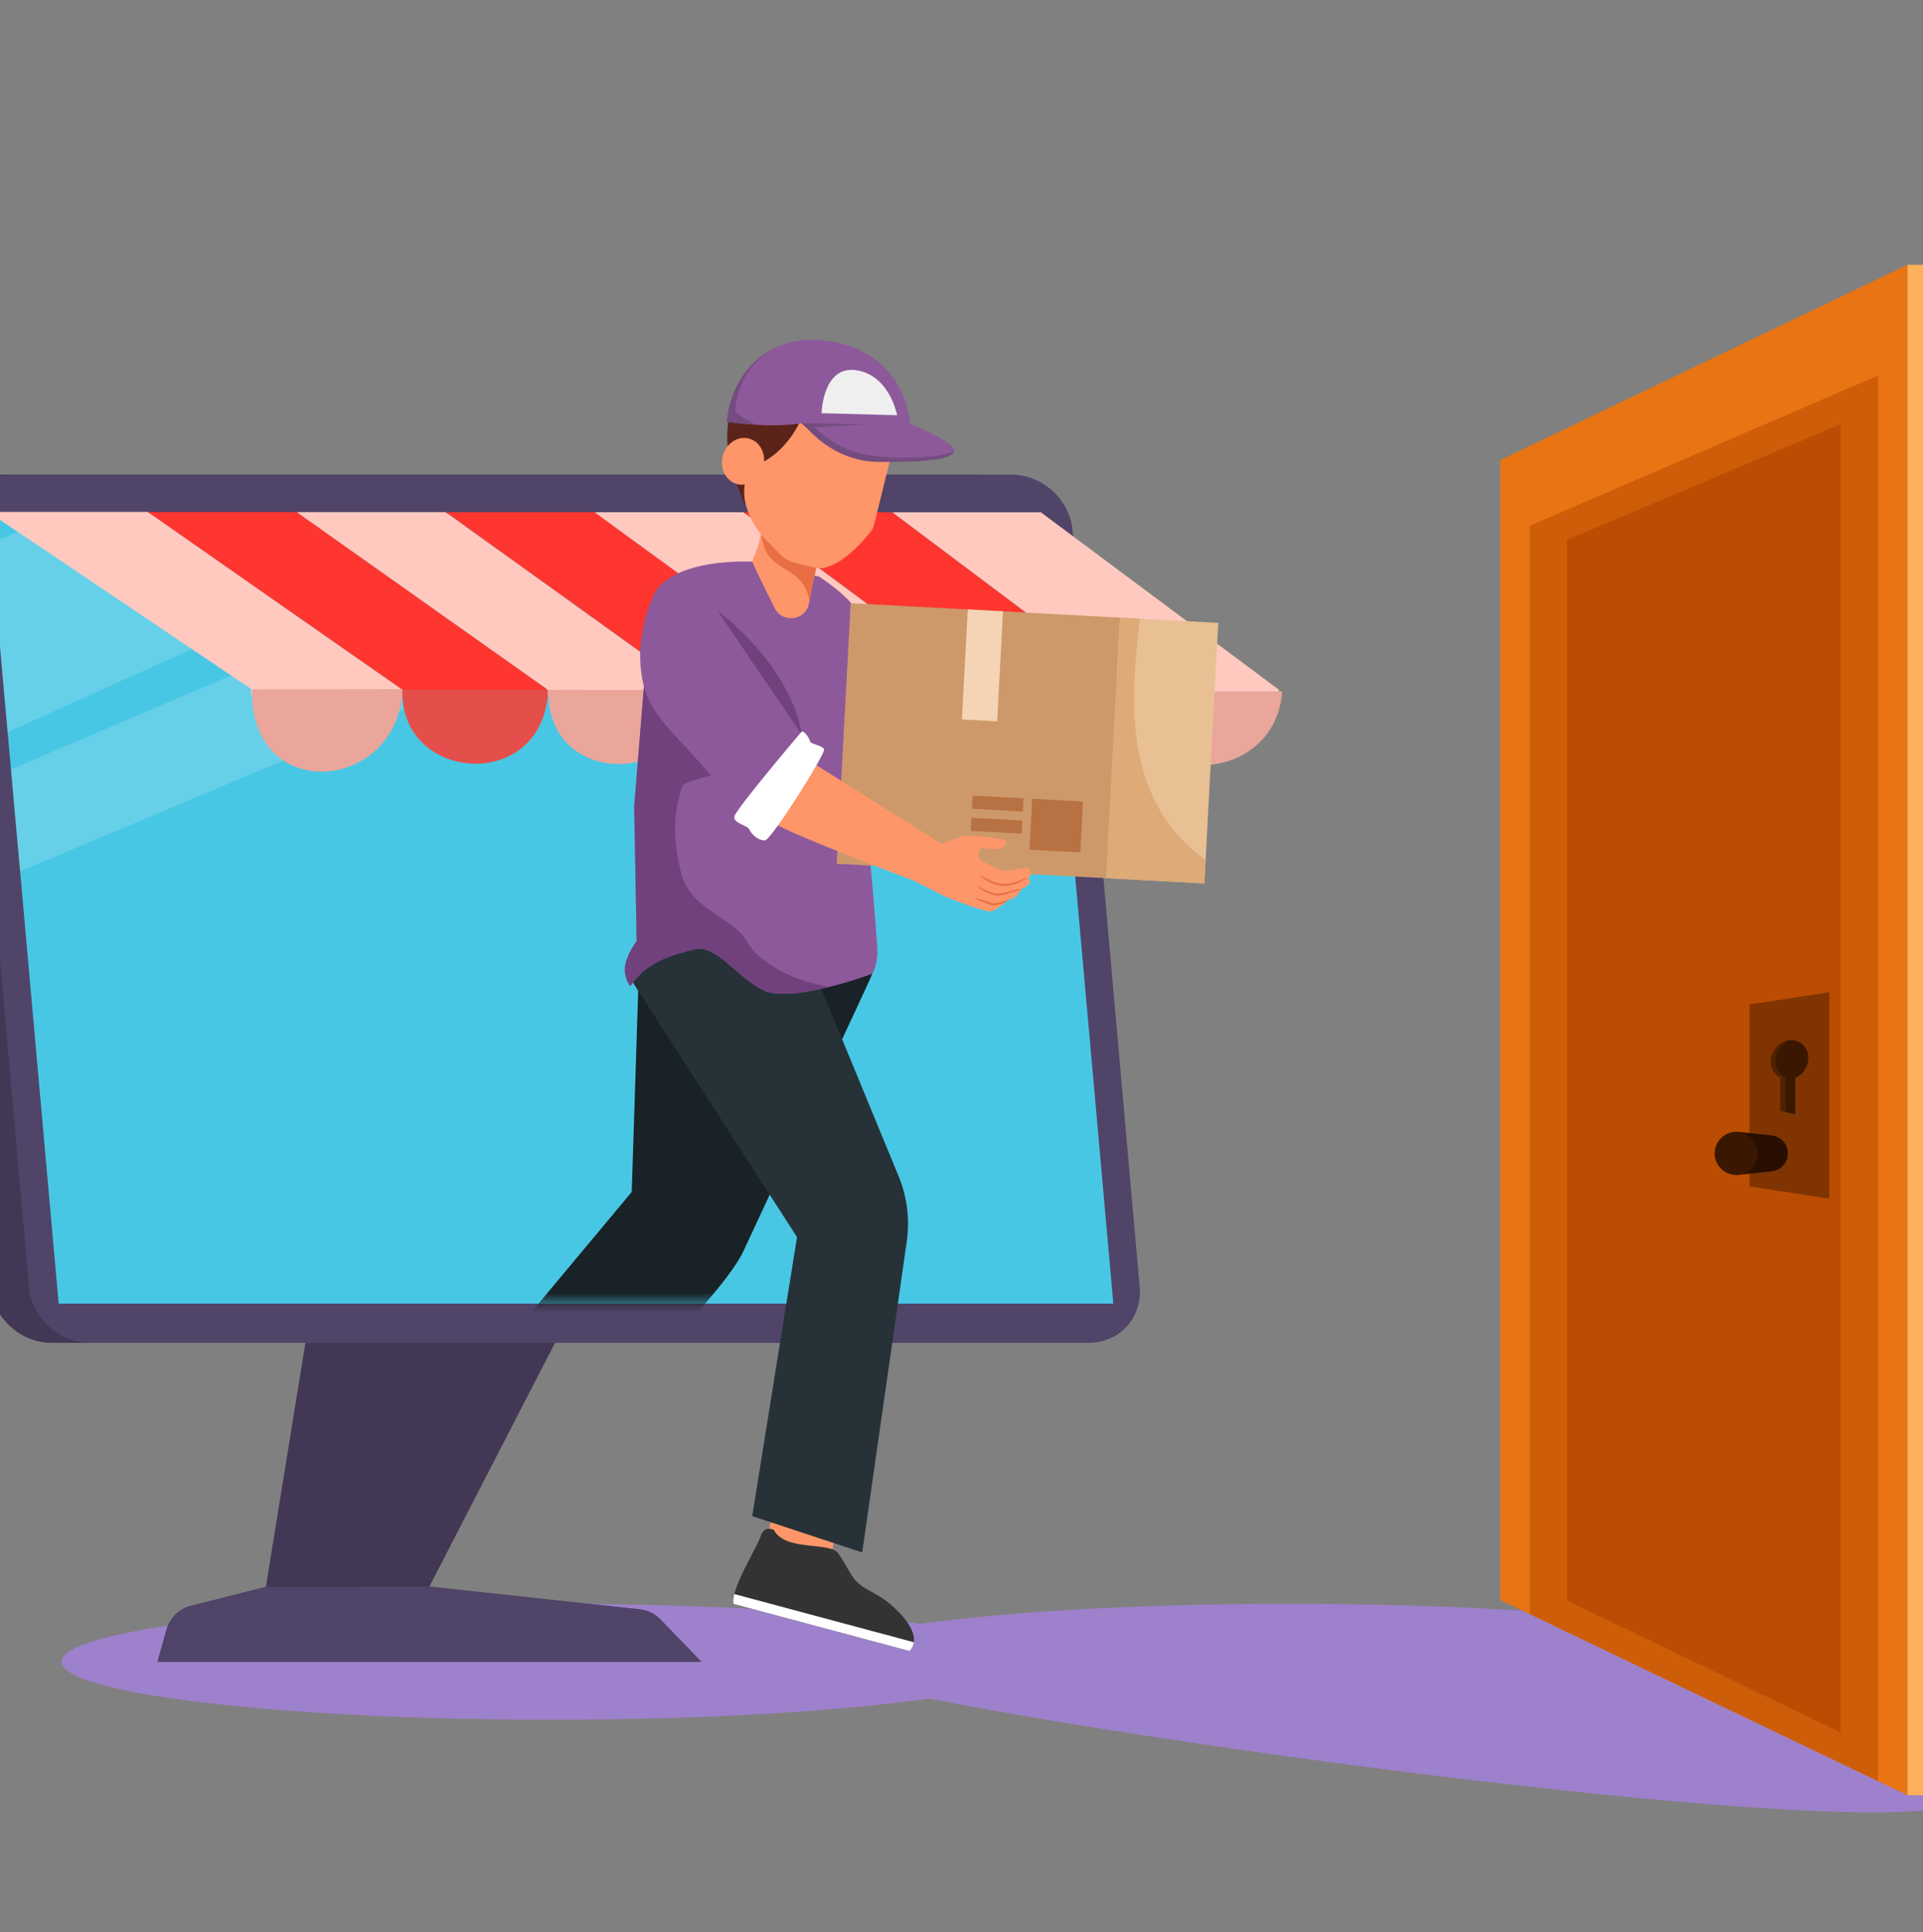 <svg width="200" height="201" viewBox="0 0 200 201" fill="none" xmlns="http://www.w3.org/2000/svg">
<rect x="0" y="0" width="200" height="201" fill="#808080" stroke="none"/>
<g clip-path="url(#clip0_835_37874)">
<path d="M57.282 178.88C85.377 178.88 108.152 176.18 108.152 172.85C108.152 169.52 85.377 166.82 57.282 166.82C29.187 166.82 6.412 169.52 6.412 172.85C6.412 176.18 29.187 178.88 57.282 178.88Z" fill="#9E81CC"/>
<path d="M185.051 172.85C185.051 176.18 222.911 188.52 194.811 188.52C166.711 188.52 83.301 176.18 83.301 172.85C83.301 169.52 106.081 166.82 134.171 166.82C162.261 166.82 185.041 169.52 185.041 172.85H185.051Z" fill="#9E81CC"/>
<path d="M16.383 172.85H72.943L68.693 168.46C68.123 167.87 67.353 167.49 66.533 167.4L44.653 165.04L61.423 132.5L57.273 107.55H36.963L27.653 165.06L19.863 167.03C18.643 167.34 17.673 168.28 17.333 169.49L16.383 172.84V172.85Z" fill="#423754"/>
<path d="M109.192 139.68H5.362C2.132 139.68 -0.718 137.08 -0.998 133.88L-7.978 55.17C-8.258 51.97 -5.878 49.37 -2.648 49.37H101.182C104.412 49.37 107.262 51.97 107.542 55.17L114.522 133.88C114.802 137.08 112.422 139.68 109.192 139.68Z" fill="#423754"/>
<path d="M113.192 139.68H9.372C6.142 139.68 3.292 137.08 3.012 133.88L-3.968 55.17C-4.248 51.97 -1.868 49.37 1.362 49.37H105.192C108.422 49.37 111.272 51.97 111.552 55.17L118.532 133.88C118.812 137.08 116.432 139.68 113.202 139.68H113.192Z" fill="#504468"/>
<path d="M115.792 135.6H6.102L2.092 90.63L1.502 84.07L1.142 80.03L0.792 76.15L0.772 75.87L0.502 72.91L-0.858 57.62L-0.958 56.52L-1.238 53.45H108.452L114.312 118.98L115.332 130.45L115.792 135.6Z" fill="#48C7E5"/>
<path d="M16.383 172.85H72.943L68.693 168.46C68.123 167.87 67.353 167.49 66.533 167.4L44.653 165.04L27.643 165.07L19.853 167.04C18.633 167.35 17.663 168.29 17.323 169.5L16.373 172.85H16.383Z" fill="#504468"/>
<path opacity="0.17" d="M51.053 53.45L0.793 76.15L0.773 75.87L0.503 72.91L-0.857 57.62L-0.957 56.52L6.233 53.45H51.053Z" fill="white"/>
<path opacity="0.17" d="M90.403 53.45L2.093 90.63L1.503 84.07L1.143 80.03L63.413 53.45H90.403Z" fill="white"/>
<path d="M30.842 53.26L56.872 71.68V71.7C56.582 75.32 71.522 75.33 72.002 71.72V71.7L46.332 53.27H30.832" fill="#FFC9C0"/>
<path d="M46.342 53.26L72.012 71.69V71.71C71.652 75.33 86.582 75.34 87.142 71.73V71.71L61.832 53.27H46.342" fill="#FF362F"/>
<path d="M15.342 53.25L41.732 71.67V71.69C41.732 71.69 41.732 71.72 41.732 71.73C41.472 75.1 56.442 75.51 56.872 71.7V71.68L30.842 53.26H15.342" fill="#FF362F"/>
<path d="M-1.238 53.24L26.102 71.65V71.67C25.882 76.36 41.242 75.81 41.722 71.73C41.722 71.72 41.722 71.7 41.722 71.69V71.67L15.342 53.25H-1.238" fill="#FFC9C0"/>
<path d="M108.281 53.29H92.801L117.391 71.74V71.76C116.821 75.37 132.251 75.39 133.031 71.78V71.76L108.271 53.3" fill="#FFC9C0"/>
<path d="M61.832 53.27L87.142 71.71V71.73C86.712 75.34 101.632 75.36 102.262 71.75V71.73L77.312 53.28H61.822" fill="#FFC9C0"/>
<path d="M77.322 53.28L102.272 71.73V71.75C101.762 75.36 116.692 75.38 117.392 71.77V71.75L92.802 53.29H77.322" fill="#FF362F"/>
<mask id="mask0_835_37874" style="mask-type:luminance" maskUnits="userSpaceOnUse" x="26" y="71" width="31" height="4">
<path d="M33.322 74.99C29.592 74.99 26.052 73.96 26.112 71.71C26.052 73.96 29.602 74.99 33.322 74.99ZM49.332 74.41C45.522 74.41 41.692 73.48 41.722 71.8C41.702 73.48 45.522 74.41 49.332 74.41C49.732 74.41 50.122 74.4 50.512 74.38C50.122 74.4 49.722 74.41 49.332 74.41ZM56.262 72.79C56.602 72.48 56.822 72.12 56.862 71.71C56.812 72.12 56.602 72.48 56.262 72.79Z" fill="white"/>
</mask>
<g mask="url(#mask0_835_37874)">
<path d="M26.061 71.69L56.871 71.7L56.841 75.01L26.031 74.99L26.061 71.69Z" fill="#E5C1C0"/>
</g>
<path d="M49.472 79.44C45.652 79.44 41.822 76.82 41.842 72.05C41.842 71.98 41.842 71.92 41.842 71.85C41.842 71.85 41.842 71.77 41.842 71.73L57.012 71.76C56.962 72.92 56.752 73.94 56.402 74.83C55.352 77.54 53.082 79 50.642 79.36C50.252 79.42 49.852 79.45 49.452 79.45" fill="#E54F4B"/>
<path d="M33.432 80.26C29.692 80.26 26.142 77.62 26.202 71.81C26.202 71.77 26.202 71.74 26.202 71.7L41.862 71.68C41.862 71.68 41.862 71.75 41.862 71.79C41.612 77.22 37.432 80.25 33.452 80.27" fill="#EAA69B"/>
<path d="M64.152 74.42C60.392 74.42 56.722 73.51 56.872 71.7C56.732 73.51 60.392 74.42 64.152 74.42Z" fill="#E5C1C0"/>
<path d="M64.331 79.47C60.561 79.47 56.891 76.89 57.031 71.76L72.201 71.79C71.961 76.91 68.101 79.47 64.341 79.47" fill="#EAA69B"/>
<path d="M79.242 74.44C79.832 74.44 80.422 74.42 81.002 74.37C80.422 74.41 79.832 74.44 79.242 74.44Z" fill="#E5C1C0"/>
<path d="M79.442 79.5C75.702 79.5 72.082 76.97 72.192 71.93C72.192 71.88 72.192 71.84 72.192 71.79L87.352 71.82C87.112 76.14 84.322 78.63 81.202 79.31C80.622 79.44 80.032 79.5 79.442 79.5Z" fill="#E54F4B"/>
<path d="M94.553 79.53C90.813 79.53 87.203 76.99 87.363 71.94C87.363 71.9 87.363 71.86 87.363 71.83L102.513 71.86C102.513 71.86 102.513 71.9 102.513 71.92C102.173 77 98.303 79.53 94.553 79.53Z" fill="#EAA69B"/>
<path d="M107.242 74.36C104.372 74.08 102.062 73.2 102.262 71.75C102.062 73.21 104.372 74.08 107.242 74.36Z" fill="#E5C1C0"/>
<path d="M109.652 79.56C108.922 79.56 108.202 79.46 107.512 79.27C104.632 78.47 102.322 75.99 102.522 71.86L117.672 71.89C117.322 77.01 113.412 79.56 109.662 79.56" fill="#E54F4B"/>
<path d="M124.712 74.48C120.852 74.48 117.162 73.58 117.382 71.81C117.162 73.59 120.852 74.48 124.712 74.48ZM133.022 71.82C133.022 71.82 133.022 71.82 133.022 71.81C133.022 71.81 133.022 71.81 133.022 71.82ZM133.032 71.8C133.032 71.8 133.032 71.79 133.032 71.78C133.032 71.78 133.032 71.79 133.032 71.8Z" fill="#7CAFE5"/>
<path d="M125.021 79.59C121.161 79.59 117.451 77.06 117.671 72.01C117.671 71.97 117.671 71.93 117.671 71.89L133.351 71.92C133.351 71.92 133.351 71.96 133.351 71.98C133.351 71.99 133.351 72.01 133.351 72.02C132.911 77.07 128.891 79.59 125.021 79.59Z" fill="#EAA69B"/>
<mask id="mask1_835_37874" style="mask-type:luminance" maskUnits="userSpaceOnUse" x="-2" y="13" width="160" height="166">
<path d="M124.722 174L71.152 178.65L76.502 135.6H6.102L2.092 90.63L1.502 84.07L1.142 80.03L0.792 76.15L0.772 75.87L0.502 72.91L-0.858 57.62L-0.958 56.52L-1.238 53.45L90.902 13L149.592 38.61L157.432 117.01L115.332 130.45L124.722 174Z" fill="white"/>
</mask>
<g mask="url(#mask1_835_37874)">
<path d="M109.523 78.98L109.603 84.59C109.503 84.59 109.413 84.59 109.343 84.59C108.703 84.56 93.613 85.02 93.613 85.02L95.023 78.46C95.023 78.46 108.923 79.22 109.433 79.03C109.463 79.02 109.493 79.01 109.523 78.99V78.98Z" fill="#FF9669"/>
<path d="M93.874 77.05L90.023 70.22L87.853 84.46L94.153 84.8L93.874 77.05Z" fill="#70417C"/>
<path d="M96.382 76.73C96.382 76.73 97.022 86.05 96.712 86.58C96.402 87.11 95.302 86.48 94.922 86.71C94.532 86.94 93.662 87.04 93.202 86.66C92.742 86.28 93.462 77.06 93.792 76.83C94.122 76.6 95.022 77.19 95.252 77C95.482 76.81 96.202 76.54 96.392 76.73H96.382Z" fill="white"/>
<path d="M80.403 156.9L79.853 159.83L86.383 162.21L86.933 159.28L80.403 156.9Z" fill="#FF9669"/>
<path d="M94.583 171.73L76.283 166.83C76.233 166.56 76.273 166.21 76.373 165.81C76.743 164.34 77.953 162.19 78.653 160.81C78.733 160.65 78.813 160.5 78.873 160.36C78.983 160.13 79.073 159.93 79.113 159.78C79.503 158.6 80.483 159.14 80.483 159.14C81.653 161.39 86.293 160.35 87.163 161.55C87.163 161.55 87.533 162.06 88.493 163.72C89.443 165.38 90.903 165.4 92.593 166.86C94.773 168.75 95.143 170.04 95.043 170.81C94.963 171.42 94.593 171.71 94.593 171.71L94.583 171.73Z" fill="#333333"/>
<path d="M94.583 171.73L76.283 166.83C76.233 166.56 76.273 166.21 76.373 165.81L95.043 170.82C94.963 171.43 94.593 171.72 94.593 171.72L94.583 171.73Z" fill="white"/>
<path d="M48.002 148.09L46.482 150.65L51.802 155.14L53.322 152.58L48.002 148.09Z" fill="#FF9669"/>
<path d="M56.223 166.9L40.723 156C40.773 155.73 40.923 155.41 41.153 155.07C42.003 153.81 43.883 152.21 45.013 151.16C45.143 151.04 45.273 150.92 45.373 150.82C45.553 150.64 45.703 150.49 45.803 150.36C46.573 149.38 47.303 150.23 47.303 150.23C47.623 152.75 52.343 153.36 52.743 154.79C52.743 154.79 52.923 155.4 53.243 157.29C53.563 159.18 54.923 159.69 56.013 161.65C57.413 164.17 57.313 165.51 56.953 166.2C56.673 166.75 56.223 166.89 56.223 166.89V166.9Z" fill="#333333"/>
<path d="M56.223 166.9L40.723 156C40.773 155.73 40.923 155.41 41.153 155.07L56.953 166.21C56.673 166.76 56.223 166.9 56.223 166.9Z" fill="white"/>
<path d="M90.733 101.27C90.583 101.73 84.173 115.39 77.313 130.15C74.483 136.23 54.323 154.48 54.323 154.48L46.133 147.43L65.703 123.98L66.433 101.27L74.913 96.36L90.733 101.28V101.27Z" fill="#192226"/>
<path d="M84.293 100.27C84.363 100.25 90.643 115.49 93.473 122.38C94.363 124.55 94.643 126.91 94.293 129.23L89.673 161.48L78.233 157.7L82.893 128.68L65.773 102.12L74.713 93.16L84.293 100.28V100.27Z" fill="#263238"/>
<path d="M66.233 97.85C66.233 97.85 65.103 99.39 65.002 100.59C64.903 101.88 65.562 102.58 65.562 102.58C67.243 99.99 70.002 99.3 72.213 98.75C74.422 98.2 76.382 101.37 79.252 102.94C80.733 103.75 83.722 103.29 86.272 102.65C88.692 102.05 90.713 101.29 90.713 101.29C90.713 101.29 91.162 100.57 91.252 99.35C91.353 98.13 89.832 82.36 89.832 82.36C89.832 82.36 90.802 66.87 89.752 64.51C88.703 62.16 85.192 59.98 85.192 59.98L78.222 58.41C68.802 58.25 67.903 62.1 67.903 62.1L66.963 71.45L65.953 83.91L66.213 97.87L66.233 97.85Z" fill="#8E599B"/>
<path d="M78.432 57.85C79.252 56.06 79.442 53.98 78.952 52.07L85.422 57.39C84.892 58.88 84.462 60.8 84.142 62.73C83.842 64.53 81.412 64.9 80.582 63.27C79.372 60.88 78.242 58.52 78.252 58.4C78.252 58.26 78.372 57.99 78.432 57.86V57.85Z" fill="#FF9669"/>
<path d="M85.423 57.38C84.913 58.82 84.503 60.65 84.183 62.51C83.373 57.75 78.133 60.53 79.393 52.93C79.443 52.64 79.253 52.4 79.123 52.2L85.433 57.38H85.423Z" fill="#E86E43"/>
<path d="M66.233 97.85C66.233 97.85 65.103 99.39 65.002 100.59C64.903 101.88 65.562 102.58 65.562 102.58C67.243 99.99 70.002 99.3 72.213 98.75C74.422 98.2 76.382 101.37 79.252 102.94C80.733 103.75 83.722 103.29 86.272 102.65C82.442 102.08 78.793 99.96 77.812 98.12C76.373 95.43 71.933 94.68 70.922 91.06C69.912 87.44 70.022 84.42 70.993 81.73C71.302 80.87 83.812 78.8 83.422 76.49C82.172 68.99 74.632 63.55 74.632 63.55L66.972 71.44L65.963 83.9L66.222 97.86L66.233 97.85Z" fill="#70417C"/>
<path d="M84.703 59.04L82.783 58.57C82.143 58.41 81.553 58.08 81.103 57.62L79.643 56.12C77.683 54.1 76.883 51.35 77.523 48.78L79.523 40.7L93.483 44.15L90.903 54.6C90.833 54.87 90.713 55.12 90.533 55.34C89.663 56.42 86.903 59.59 84.703 59.04Z" fill="#FF9669"/>
<path d="M83.263 43.73C83.263 43.73 81.863 47.09 78.723 48.36L79.133 46.57L80.203 40.81L80.643 40.46L83.263 43.72V43.73Z" fill="#5B241A"/>
<path d="M76.803 50.81C77.114 51.53 77.663 53.38 77.454 52.01C76.913 47.94 80.444 44.79 82.894 43.8C83.603 43.51 85.743 48.37 93.784 47.61C94.823 47.51 94.603 46.78 94.644 46.03C94.834 43.04 94.163 41.75 92.213 40.25C88.974 37.78 87.633 37.32 86.374 37.14C84.564 36.87 82.364 36.48 81.243 38.15C81.243 38.08 79.993 37.84 78.734 38.56C76.993 39.55 73.954 44.1 76.793 50.81H76.803Z" fill="#5B241A"/>
<path d="M79.393 48.51C79.073 49.82 77.863 50.65 76.693 50.36C75.523 50.07 74.843 48.77 75.163 47.46C75.483 46.15 76.693 45.32 77.863 45.61C79.033 45.9 79.713 47.2 79.393 48.51Z" fill="#FF9669"/>
<path d="M99.223 46.9C99.203 47.83 95.813 48.09 91.393 48.05C87.373 48.01 84.743 45.56 83.493 44.03C82.923 43.34 82.643 42.83 82.643 42.83L92.533 43.37C92.533 43.37 96.233 44.45 98.553 46.06C99.023 46.39 99.233 46.66 99.233 46.9H99.223Z" fill="#8E599B"/>
<path d="M94.652 44.16L83.372 44.02C81.802 44.27 80.082 44.27 78.652 44.19C76.882 44.1 75.572 43.89 75.572 43.89C75.832 40.72 77.612 37.51 80.772 36.09C82.522 35.31 84.692 35.07 87.262 35.68C94.492 37.41 94.642 44.16 94.642 44.16H94.652Z" fill="#8E599B"/>
<path d="M85.443 42.98L93.303 43.19C93.303 43.19 92.543 39.03 89.053 38.51C85.563 37.99 85.443 42.98 85.443 42.98Z" fill="#EFEFEF"/>
<path opacity="0.21" d="M78.662 44.2C76.892 44.11 75.582 43.9 75.582 43.9C75.842 40.73 77.622 37.52 80.782 36.1C76.632 38.2 76.462 42.38 76.492 42.75C76.522 43.12 78.662 44.2 78.662 44.2Z" fill="#1C1C1C"/>
<path d="M88.474 62.745L87.025 89.847L115.055 91.345L116.504 64.244L88.474 62.745Z" fill="#CE996A"/>
<path d="M100.653 63.388L100.041 74.832L103.706 75.028L104.318 63.584L100.653 63.388Z" fill="#F4D4B5"/>
<path d="M116.49 64.243L115.041 91.344L125.256 91.891L126.705 64.789L116.49 64.243Z" fill="#E9C093"/>
<path d="M125.393 89.45L125.263 91.89L115.053 91.34L116.503 64.24L118.553 64.35C118.183 67.63 117.833 70.92 117.973 74.21C118.123 77.59 118.813 81 120.453 83.96C121.653 86.13 123.363 88.02 125.393 89.45Z" fill="#DDAA78"/>
<path d="M112.642 83.372L107.35 83.089L107.067 88.382L112.359 88.665L112.642 83.372Z" fill="#B77142"/>
<path d="M106.457 83.038L101.164 82.755L101.091 84.123L106.383 84.406L106.457 83.038Z" fill="#B77142"/>
<path d="M106.324 85.348L101.031 85.065L100.958 86.433L106.251 86.716L106.324 85.348Z" fill="#B77142"/>
<path opacity="0.21" d="M99.222 46.9C99.202 47.83 95.812 48.09 91.392 48.05C87.372 48.01 84.742 45.56 83.492 44.03L90.392 44.11L84.742 44.44C84.742 44.44 86.432 46.29 89.162 47.08C91.882 47.86 98.002 47.75 99.232 46.9H99.222Z" fill="#1C1C1C"/>
<path d="M97.313 87.4L95.603 91.81C95.603 91.81 82.643 86.97 80.433 85.6C78.213 84.24 69.133 69.86 69.133 69.86L75.893 66.48C76.093 66.72 84.473 79.32 84.473 79.32L97.313 87.4Z" fill="#FF9669"/>
<path d="M67.902 62.1C67.902 62.1 65.692 66.45 66.982 71.43C67.952 75.19 71.352 77.01 76.412 83.73C77.222 84.81 78.832 84.84 79.682 83.8C81.602 81.46 84.492 77.9 84.392 77.82C84.242 77.71 74.632 63.54 74.632 63.54L67.892 62.1H67.902Z" fill="#8E599B"/>
<path d="M83.382 76.09C83.382 76.09 76.452 84.24 76.372 84.95C76.292 85.66 77.732 85.82 77.942 86.29C78.142 86.76 78.882 87.46 79.562 87.41C80.242 87.36 85.862 78.38 85.712 77.95C85.562 77.52 84.332 77.44 84.252 77.11C84.172 76.78 83.692 76.05 83.382 76.09Z" fill="white"/>
<path d="M97.082 87.27L98.002 87.79C98.002 87.79 99.632 87.04 100.432 86.94C101.092 86.86 103.542 87.2 104.392 87.32C104.582 87.35 104.702 87.53 104.642 87.72C104.582 87.93 104.422 88.18 104.062 88.28C103.752 88.37 102.052 88.22 102.052 88.22C101.562 88.63 101.672 89.41 102.252 89.66C103.112 90.04 104.102 90.48 104.222 90.56C104.352 90.65 105.602 90.45 106.532 90.28C107.092 90.18 107.472 90.9 107.032 91.26C106.982 91.3 106.942 91.32 106.892 91.33C106.892 91.33 107.712 91.85 106.262 92.44C106.262 92.44 105.752 93.55 104.852 93.6C104.852 93.6 103.782 94.63 103.122 94.79C102.462 94.95 98.242 93.23 98.242 93.23L94.732 91.44L97.082 87.27Z" fill="#FF9669"/>
<path d="M101.812 91.03C101.812 91.03 102.043 91.24 102.463 91.5C102.883 91.75 103.513 92.09 104.293 92.15C105.083 92.19 105.743 91.91 106.183 91.7C106.623 91.48 106.883 91.32 106.873 91.29C106.863 91.26 106.583 91.38 106.123 91.56C105.673 91.73 105.033 91.98 104.312 91.94C103.592 91.89 102.973 91.58 102.543 91.37C102.113 91.15 101.843 91.01 101.823 91.03H101.812Z" fill="#E86E43"/>
<path d="M101.602 92.14C101.602 92.14 101.782 92.37 102.172 92.6C102.362 92.71 102.612 92.84 102.882 92.95C103.162 93.05 103.482 93.17 103.852 93.16C104.212 93.14 104.532 93.05 104.812 92.96C105.072 92.88 105.322 92.8 105.562 92.73C105.992 92.6 106.252 92.5 106.242 92.47C106.242 92.44 105.962 92.49 105.522 92.59C105.302 92.64 105.042 92.7 104.762 92.78C104.482 92.85 104.162 92.94 103.842 92.95C103.532 92.97 103.222 92.86 102.942 92.77C102.672 92.67 102.432 92.57 102.232 92.47C101.832 92.28 101.612 92.12 101.592 92.14H101.602Z" fill="#E86E43"/>
<path d="M101.482 93.44C101.442 93.52 102.202 93.83 103.132 94.14C103.282 94.2 103.422 94.17 103.532 94.16C103.652 94.14 103.762 94.12 103.872 94.09C104.082 94.04 104.272 93.97 104.422 93.9C104.722 93.76 104.882 93.62 104.862 93.6C104.842 93.57 104.672 93.67 104.372 93.76C104.222 93.81 104.042 93.86 103.832 93.9C103.732 93.92 103.622 93.94 103.512 93.95C103.402 93.95 103.282 93.97 103.202 93.94C102.732 93.78 102.302 93.65 101.992 93.56C101.682 93.47 101.492 93.42 101.482 93.44Z" fill="#E86E43"/>
</g>
<path d="M207.781 27.55H198.371V186.73H207.781V27.55Z" fill="#FFB05A"/>
<path d="M198.371 27.55V186.73L195.311 185.26L159.091 167.89L156.031 166.43V47.85L198.371 27.55Z" fill="#E87413"/>
<path d="M195.312 39.06V185.26L159.092 167.89V54.7L195.312 39.06Z" fill="#CE5D09"/>
<path d="M191.431 44.12V180.2L162.971 166.48V56.16L191.431 44.12Z" fill="#BA4D02"/>
<path d="M190.261 124.68L181.961 123.41V104.48L190.261 103.21V124.68Z" fill="#7F3401"/>
<path d="M188.062 110.05C188.062 108.8 187.032 108 185.902 108.24C184.902 108.45 184.172 109.42 184.172 110.43C184.172 111.18 184.562 111.81 185.162 112.11V115.56L186.712 115.89V112.12C187.482 111.79 188.062 110.98 188.062 110.05Z" fill="#512100"/>
<path d="M188.062 110.05C188.062 108.85 187.112 108.06 186.032 108.22C185.222 108.6 184.672 109.46 184.672 110.36C184.672 111.14 185.082 111.81 185.712 112.11V115.67L186.712 115.88V112.11C187.482 111.78 188.062 110.97 188.062 110.04V110.05Z" fill="#3A1700"/>
<path d="M184.071 121.84C185.104 121.84 185.941 121.003 185.941 119.97C185.941 118.937 185.104 118.1 184.071 118.1C183.038 118.1 182.201 118.937 182.201 119.97C182.201 121.003 183.038 121.84 184.071 121.84Z" fill="#280E00"/>
<path d="M184.232 121.84L180.682 122.21V117.73L184.232 118.1V121.84Z" fill="#280E00"/>
<path d="M180.572 122.21C181.809 122.21 182.812 121.207 182.812 119.97C182.812 118.733 181.809 117.73 180.572 117.73C179.335 117.73 178.332 118.733 178.332 119.97C178.332 121.207 179.335 122.21 180.572 122.21Z" fill="#3A1700"/>
</g>
<defs>
<clipPath id="clip0_835_37874">
<rect width="200" height="200" fill="white" transform="translate(0 0.872)"/>
</clipPath>
</defs>
</svg>
